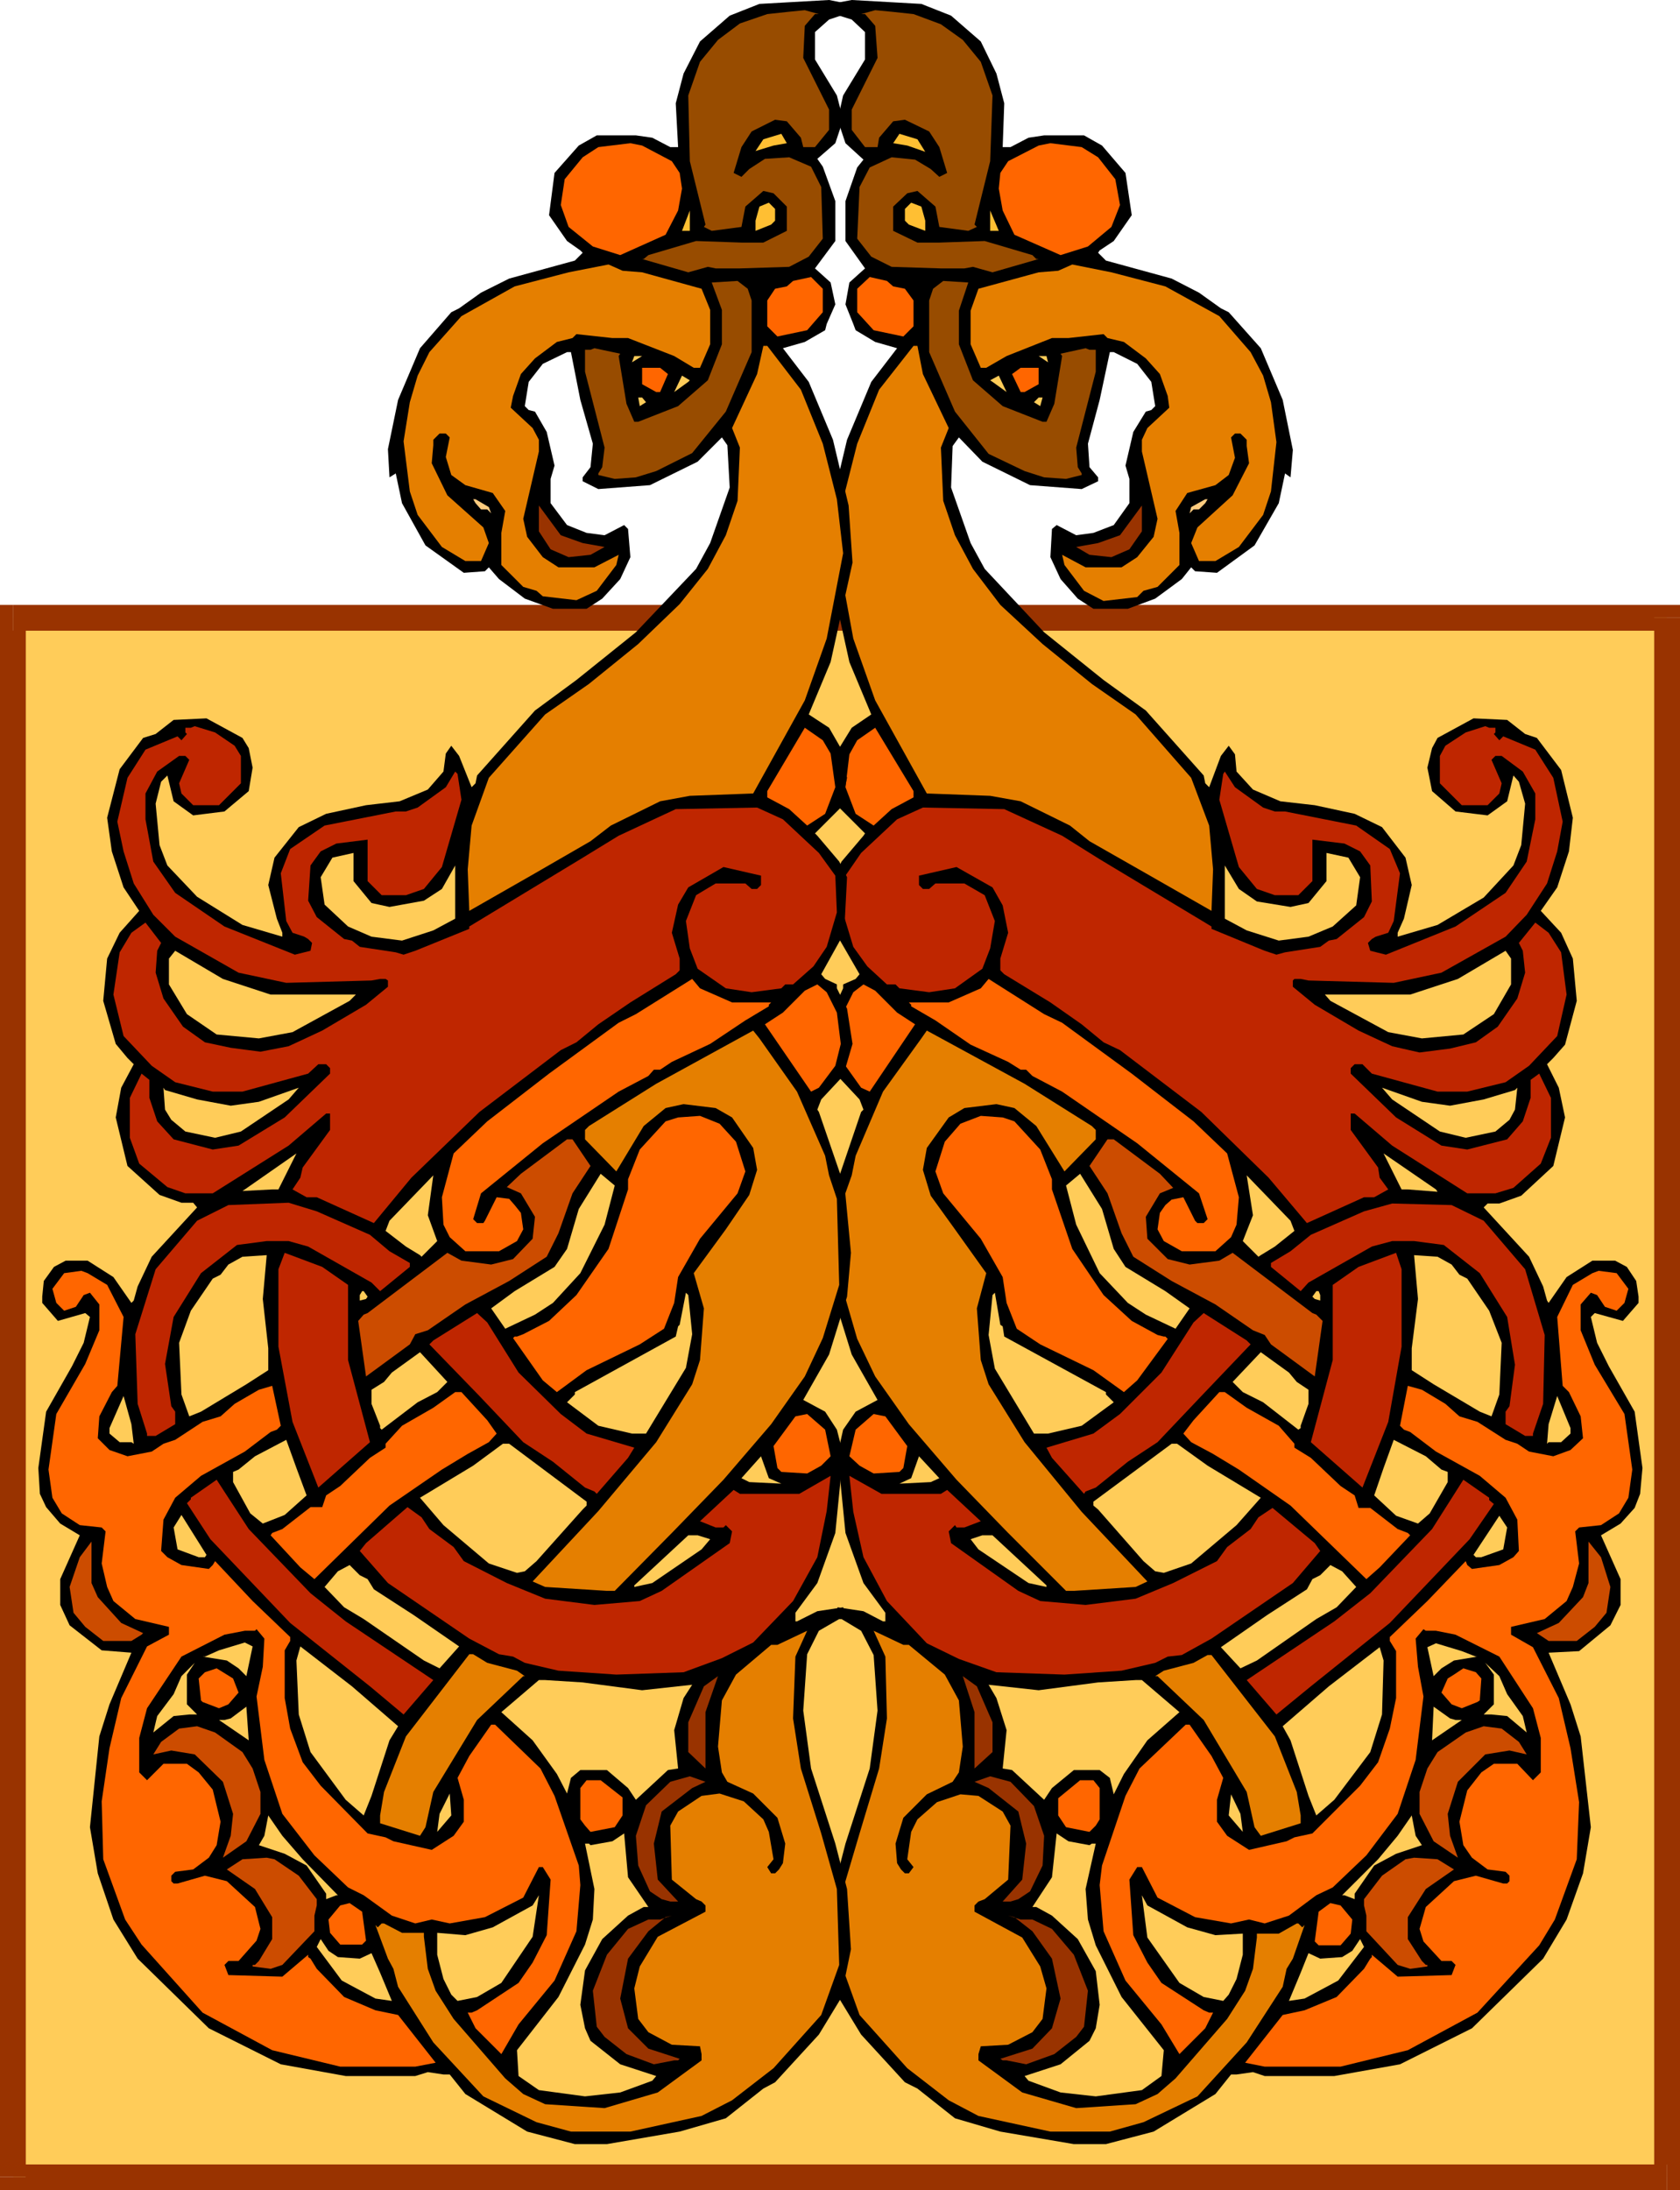 <svg xmlns="http://www.w3.org/2000/svg" fill-rule="evenodd" height="9.324in" preserveAspectRatio="none" stroke-linecap="round" viewBox="0 0 2148 2799" width="7.156in"><style>.brush1{fill:#ffcc59}.pen1{stroke:none}.brush2{fill:#930}.brush3{fill:#000}.brush4{fill:#984c00}.brush5{fill:#ffbf33}.brush6{fill:#f60}.brush7{fill:#e57f00}.brush8{fill:#ffcc7f}.brush9{fill:#bf2600}.brush10{fill:#cc4c00}</style><path class="pen1 brush1" d="M17 789h2114v1993H17V789z"/><path class="pen1 brush2" fill-rule="nonzero" d="m2148 789-17-16H17v33h2114l-16-17h33v-16h-17z"/><path class="pen1 brush2" fill-rule="nonzero" d="m2131 2799 17-17V789h-33v1993l16-16v33h17v-17z"/><path class="pen1 brush2" fill-rule="nonzero" d="m0 2782 17 17h2114v-33H17l16 16H0v17h17z"/><path class="pen1 brush2" fill-rule="nonzero" d="M17 773 0 789v1993h33V789l-16 17v-33H0v16z"/><path class="pen1 brush3" d="m1216 20 38 33 20 41 10 38-2 56h10l23-12 20-3h51l23 13 30 35 8 54-23 33-18 12-2 3 10 10 84 23 35 18 28 20 10 5 41 46 28 66 13 64-3 35-7-5-8 38-31 54-48 35-28-2-5-5-12 15-34 25-35 13h-44l-20-13-22-25-13-28 2-36 6-5 25 13 22-3 26-10 20-28v-31l-5-17 10-43 16-26 7-2 5-5-5-31-18-23-30-15h-5l-13 61-15 56 2 30 11 13v5l-21 10-66-5-61-30-30-31-8 11-2 53 25 71 18 33 76 81 76 61 54 39 74 83 2 10 5 5 15-40 10-13 8 11 2 22 21 23 35 15 44 5 51 11 35 17 30 39 8 35-10 43-8 18v5l51-15 59-35 38-41 10-26 5-53-8-28-7-8-8 33-25 18-41-5-30-26-6-30 6-25 7-13 46-25 43 2 23 18 15 5 31 41 15 61-5 43-15 46-21 30 26 28 15 33 5 54-15 56-15 17-8 8 15 30 8 38-15 62-41 38-28 10h-15l-5 5 58 63 18 38 5 18 2 3 23-33 33-21h29l15 8 12 18 3 20v8l-20 23-36-10-5 5 8 33 15 30 33 58 10 72-3 33-7 18-18 20-25 15 25 56v33l-13 26-40 33-39 2 28 66 13 41 13 116-10 59-21 59-30 50-91 89-92 46-84 15h-89l-15-5-21 3h-7l-20 25-79 48-61 16h-41l-94-16-58-17-48-38-16-8-56-61-28-46-12-63 5-77 15-58 31-96 10-74-5-71-16-31-25-15h-8l-2-3 5-12 33 5 25 13h3v-11l-28-38-23-64-10-101 7-31 16-23 28-15-33-58-23-74-5-56 7-83 33-97 3-3-5-13-28-30-13-40 8-46 12-26v-5l16-7 5-6-26-45-5-21-2-58 10-20 28-33 2-3-33-33-7-38 7-38 16-26 25-17-28-67-28-127 5-73 20-84 31-74 33-43-28-8-25-15-3-8-10-25 5-28 20-18-25-35v-51l15-43 8-10-23-21-10-30 7-31 28-46V41l-17-16-16-5-7-7 2-5 5-5 16-3 89 5 38 15z"/><path class="pen1 brush4" d="m1168 18 35 13 28 20 23 28 15 43-3 84-20 81 3 3-11 5-37-5-5-26-23-20-13 3-18 17v31l31 15h28l58-2 61 18 5 5h3l-59 17-25-7-11 2h-30l-63-2-26-13-18-23 3-66 13-25 28-13 30 3 20 12 11 10 10-5-10-33-13-20-31-15-15 2-18 21-2 12h-16l-17-22v-26l23-46 10-20-3-41-13-15h-5l18-5 21 2 28 3z"/><path class="pen1 brush5" d="m1183 194-23-8-18-3 8-12 23 7 10 16z"/><path class="pen1 brush6" d="m1404 201 22 28 6 33-11 28-30 25-35 11-59-26-15-31-5-28 2-20 10-15 39-20 15-3 40 5 21 13z"/><path class="pen1 brush5" d="M1183 282v13l-21-8-5-5v-15l8-8 13 5 5 18zm83 13v-26l11 26h-11z"/><path class="pen1 brush7" d="m1490 366 69 38 40 46 16 30 10 34 7 51-7 63-10 30-31 41-30 18h-21l-10-23 8-20 45-41 21-41-3-22v-8l-8-8h-7l-5 5 5 26-8 22-17 13-36 10-15 23 5 28v41l-28 28-18 5-8 8-43 5-25-13-25-33-3-13 30 16h46l20-13 21-26 5-23-20-86v-15l7-15 28-26-2-15-10-28-18-20-28-21-21-5-5-5-45 5h-21l-58 23-26 15h-7l-13-30v-43l10-28 77-21 25-2 18-8 50 10 69 18z"/><path class="pen1 brush6" d="m1142 366 15 3 11 15v33l-13 13-38-8-21-23v-30l16-15 22 5 8 7z"/><path class="pen1 brush4" d="M1226 397v43l18 46 38 33 51 20h5l10-23 10-61-2-3 32-7 5 2h8v28l-25 97 2 25 5 8v2l-20 5-28-2-25-8-46-22-43-54-33-76v-66l5-15 13-10 32 2-12 36z"/><path class="pen1 brush7" d="m1180 478 33 69-10 25 3 68 15 44 23 43 35 46 54 50 63 51 56 39 71 81 23 61 5 56-2 53-84-48-72-41-25-20-63-31-39-7-81-3-66-119-28-79-20-109 7-69 18-71 28-69 44-56h5l7 36z"/><path class="pen1 brush1" d="m1340 463-12-8h10l2 8z"/><path class="pen1 brush6" d="m1328 491-18 10h-5l-11-23 11-8h23v21z"/><path class="pen1 brush1" d="m1269 488-3-2 11-6 10 21-18-13zm61 31-8-5 6-6h5l-3 11z"/><path class="pen1 brush8" d="m1541 643-8 8h-7l-5 5 2-8 18-10h3l-3 5z"/><path class="pen1 brush2" d="m1444 702-23 10-28-3-17-10 28-5 28-10 28-38v33l-16 23z"/><path class="pen1 brush9" d="M1912 930v6l-2 2 7 8 5-5 41 17 23 36 12 56-7 38-13 41-26 40-27 28-82 46-61 13-109-3-10-2h-8l-2 2v8l28 23 56 33 43 20 35 8 39-5 33-8 28-20 25-36 10-33-3-28-5-10 21-26 17 13 16 25 7 54-12 53-36 38-30 21-49 12h-38l-84-23-12-12h-10l-5 5v7l58 56 58 36 33 5 51-13 20-23 10-30v-23l11-8 15 31v51l-13 33-35 31-23 7h-36l-96-61-48-41h-5v21l35 48 2 13 11 15-18 10h-13l-73 33-49-58-86-84-104-79-21-10-28-23-40-28-59-36-5-5v-15l10-33-7-35-13-23-46-26-48 11v12l5 5h8l8-7h37l26 15 13 33-6 35-10 26-35 25-33 5-38-5-5-5h-11l-25-23-18-25-13-43 3-48 20-29 46-43 33-15 104 2 74 34 48 30 143 86v3l68 28 15 5 11-3 45-7 11-8 10-2 35-28 10-20-2-46-13-18-20-10-41-5v53l-18 18h-30l-23-8-23-28-25-86 5-33 2-3 13 20 36 26 15 5h13l91 18 43 30 13 31-8 61-7 15-16 5-5 3-5 5 3 10 20 5 89-36 64-43 27-40 11-54v-33l-16-28-27-20h-8l-5 5 13 30-3 13-15 15h-33l-28-28v-35l7-13 26-17 25-8 5 2h8z"/><path class="pen1 brush6" d="m1168 1019-28 15-23 21-23-15-13-34 5-42 10-18 23-16 49 81v8z"/><path class="pen1 brush1" d="m1739 1121-5 36-30 27-31 13-38 5-41-13-28-15v-68l18 30 23 16 43 7 23-5 23-28v-36l28 6 15 25zm193 137-22 38-39 26-53 5-43-8-74-40-7-8h109l61-20 61-36 7 10v33z"/><path class="pen1 brush6" d="m1358 1307 89 65 79 61 43 41 15 56-3 35-7 16-20 18h-43l-23-13-8-15 3-21 7-10 8-7 15-3 15 30 3 3h8l5-5-11-33-79-64-96-66-38-20-8-8h-7l-16-10-48-22-45-31-31-18v-2l-3-3h51l41-18 10-12 71 45 23 11zm-211-13 23 15-58 86-11-5-20-28-8-27 5-41 13-26 13-10 15 8 28 28z"/><path class="pen1 brush7" d="m1396 1439 5 5v12l-40 41-36-58-28-23-23-5-41 5-20 12-28 39-5 28 10 33 31 43 40 56-12 45 5 66 10 31 46 74 73 89 84 89-15 7-79 5h-10l-74-74-66-68-61-71-43-61-23-48-20-69 2-109 11-31 5-25 35-82 49-68 7-10 125 68 86 54z"/><path class="pen1 brush1" d="m1854 1413 43-8 40-12 3-3-3 28-7 13-18 15-38 8-33-8-61-41-13-15 51 18 36 5z"/><path class="pen1 brush6" d="m1297 1433 33 36 15 38v13l26 76 40 59 36 33 33 18 8 2h2l3 3-39 53-17 15-39-28-68-33-30-20-13-33-5-33-28-49-48-58-10-28 12-38 20-23 26-10 28 2 15 5z"/><path class="pen1 brush10" d="m1483 1500 17 18-17 7-18 30 2 28 26 26 28 7 38-5 17-10 102 77 5 2 8 8-10 71-56-41-8-12-15-6-48-33-56-30-49-31-15-30-18-51-23-35 23-34h8l59 44z"/><path class="pen1 brush1" d="m1838 1523-38-3h-8l-23-46 67 46 2 3zm-414 73 15 23 51 31 31 22-18 26-38-18-23-15-36-38-30-62-13-50 18-15 28 45 15 51zm231-23-25 20-18 11-3 2-20-20 13-33-8-51 56 58 5 13z"/><path class="pen1 brush9" d="m1897 1560 53 62 25 84-2 88-13 38v3h-10l-25-15v-16l5-7 7-53-10-61-35-56-46-36-38-5h-28l-26 7-81 46-10 11-38-31v-5l25-15 26-21 68-30 36-10 76 2 41 20z"/><path class="pen1 brush9" d="m1792 1721-17 96-33 84-66-58 28-105v-96l33-23 48-18 7 21v99z"/><path class="pen1 brush1" d="m1856 1616 10 13 10 5 28 41 16 41-3 66-10 28-15-6-59-35-28-18v-28l8-63-5-56 30 2 18 10z"/><path class="pen1 brush6" d="m2082 1647-5 18-10 10-15-5-10-15-8-3-13 15v33l18 44 38 63 10 71-5 36-12 20-23 15-28 3-5 5 5 41-8 30-8 18-28 23-43 10v10l28 16 33 65 15 64 11 69-3 73-28 77-20 33-79 86-89 48-86 21h-97l-25-5 48-61 28-6 41-17 35-36 8-13 2-2v-3l33 28 69-2 5-13-5-5h-13l-23-25-5-16 8-28 36-33 28-7 35 10h5l3-3v-7l-5-5-23-3-20-15-11-16-5-30 10-40 18-23 16-11h30l20 21 10-10v-44l-10-38-43-66-56-28-25-5h-13l-3-2-10 12 3 36 7 38-10 81-23 69-40 53-43 41-21 10-35 26-31 10-20-5-23 5-46-8-48-25-20-39h-6l-10 16 5 71 18 35 18 26 54 35 7 3h5l-10 20-33 33-23-38-46-56-28-63-5-59 3-25 30-89 18-35 59-56h5l28 40 15 28-8 28v28l13 18 28 18 48-11 10-5 23-5 61-61 23-30 15-43 8-39v-60l-8-13v-5l48-46 49-51 2 5 6 5 35-5 18-10 7-8-2-40-15-28-33-28-56-31-33-25-8-3-5-5 10-51 18 5 30 18 18 16 23 7 36 23 15 5 15 10 31 6 22-8 16-15-3-28-15-31-8-8-7-88 20-41 25-15 8-3 23 3 15 20z"/><path class="pen1 brush1" d="M1688 1655v7l-7-2-3-3 5-7h3l2 5zm-406 40 2 13 130 71v3l10 10-41 30-43 10h-18l-50-83-8-43 5-51 3-3 7 41 3 2z"/><path class="pen1 brush9" d="m1599 1718-63 66-56 59-38 25-41 33-13 5-2 3-41-46-7-13 60-18 34-25 53-53 41-64 13-12 55 35 5 5z"/><path class="pen1 brush1" d="m1658 1766 15 10v18l-10 28v3l-3 2-45-35-26-13-13-13 36-38 36 26 10 12z"/><path class="pen1 brush6" d="m1594 1799 41 23 20 23v5l21 13 38 36 18 12 5 16h15l35 27 13 5 3 3-39 41-17 15-97-94-66-46-33-20-28-15-10-11 13-17 33-36h7l28 20z"/><path class="pen1 brush1" d="m2008 1832-12 11h-16l-2 2 2-25 11-36 17 41v7z"/><path class="pen1 brush6" d="m1160 1848-5 28-5 5-33 2-18-10-13-12 8-34 23-20 15 3 28 38z"/><path class="pen1 brush1" d="m1843 1878 8 3v13l-23 40-15 13-28-10-28-26 12-35 13-36 41 21 20 17zm-299-5 68 41-31 35-58 49-35 12-11-2-15-13-58-66-6-5v-5l100-74h7l39 28zm-354 21-40 2 15-7 10-28 26 28-11 5z"/><path class="pen1 brush9" d="m1203 1909 8-5 43 40-21 8h-10l-2-3-8 8 3 15 86 61 28 13 58 5 64-8 48-20 56-28 13-18 30-23 10-15 18-12 54 45 7 10-35 41-104 71-38 21-18 2-16 8-43 10-73 5-87-3-48-17-41-20-51-54-30-56-13-58-5-46 41 23h76zm701 8 6 5-31 45-102 107-101 81-44 36-38-44 112-75 46-36 79-82 40-63 33 23v3z"/><path class="pen1 brush1" d="m1922 1980-28 10h-7l-3-3 33-50 10 15-5 28zm-584 46v2l-23-5-64-43-10-13 15-5h13l69 64z"/><path class="pen1 brush10" d="m2059 2028-5 33-15 18-23 18h-36l-12-8-3-2 28-13 31-33 7-18v-53l16 20 12 38z"/><path class="pen1 brush1" d="m1734 2028-25 26-26 15-76 53-21 10-25-27 59-41 51-33 7-13 10-5 13-13 15 8 18 20z"/><path class="pen1 brush7" d="m1162 2102 46 38 18 33 5 59-5 33-8 12-33 16-30 30-10 33 2 25 5 8 5 5h5l6-8-8-10 5-35 8-16 25-22 30-10 23 2 31 20 10 18-3 69-30 25-8 3-5 5v8l61 33 23 37 8 28-5 39-13 17-31 16-35 2-3 10v8l56 41 69 20 76-5 28-13 23-20 66-76 23-36 10-28 5-40v-5h28l23-13h2l5 5 3-3-15 43-8 13-5 23-46 71-63 69-69 33-43 12h-76l-92-20-38-20-53-41-61-68-23-64 2-97 21-71 25-83 10-64-2-79-15-33 38 18h7z"/><path class="pen1 brush1" d="M1887 2117h2l-30 5-16 10-10 10-8-37 11-5 33 10 18 7zm-120 74-15 48-46 61-23 20-10-25-23-71-10-18 59-51 65-50 5 17-2 69z"/><path class="pen1 brush7" d="m1630 2219 28 71 5 30v10l-51 16-8-11-10-45-55-92-59-56h-3l11-7 38-10 18-10h5l81 104z"/><path class="pen1 brush1" d="m1927 2165 20 28 5 21-25-21-20-2h-10l13-13v-38l-11-15 18 17 10 23z"/><path class="pen1 brush6" d="m1894 2145-2 28-3 2-20 8-13-5-13-15 8-18 8-5 12-8 16 5 7 8z"/><path class="pen1 brush2" d="M1269 2201v38l-23 21v-72l-15-46 18 13 20 46z"/><path class="pen1 brush1" d="m1508 2188-41 36-30 43-13 26-5-21-13-10h-33l-28 23-10 15-41-38-12-2 5-49-13-41-10-17 64 7 76-10 48-3h8l48 41zm353 10h8l-38 26 2-43 21 15 7 2z"/><path class="pen1 brush10" d="m1942 2226 10 16-22-5-31 5-35 35-13 41 3 28 10 28-31-21-18-35v-28l10-30 13-21 36-25 23-8 23 3 22 17z"/><path class="pen1 brush2" d="m1322 2308 13 38-2 38-16 33-15 10-10 3h-10l25-28 5-46-10-41-38-30-18-8 20-7 26 7 30 31z"/><path class="pen1 brush6" d="M1406 2285v40l-5 8-8 8-30-6-10-15v-22l28-23h17l8 10z"/><path class="pen1 brush1" d="m1589 2341-18-21 3-27 12 25 3 23zm229 17-33 11-28 15-25 36v7l-13-5h-3l46-46 25-30 18-26 5 26 8 12zm-425 0 3-2h5l-13 58 3 39 10 33 33 66 54 68-3 33-25 18-59 8-45-5-41-15-5-6 46-15 37-30 8-16 5-30-5-43-23-41-33-30-20-11h-5l25-38 6-56 15 10 27 5z"/><path class="pen1 brush10" d="m1859 2389-36 25-23 36v28l18 28 5 5h2v2l-22 3-16-5-40-43v-20l-3-13v-8l23-30 30-21 11-2 30 2 21 13z"/><path class="pen1 brush1" d="m1518 2463 36 10 35-2v27l-8 31-10 20-7 8-25-5-31-18-41-58-7-54 7 13 51 28z"/><path class="pen1 brush6" d="m1729 2453-2 18-13 15h-28l-5-5 5-38 15-11 13 3 15 18z"/><path class="pen1 brush2" d="m1320 2453 25 12 28 33 18 46-5 46-10 13-28 22-36 13-25-5h-5l-3-2 41-13 25-26 11-38-11-51-25-35-23-18-8-2 16 5h15z"/><path class="pen1 brush1" d="m1711 2531-43 23-20 3 15-36 10-25 15 7 28-2 13-8 10-15 5 10-33 43z"/><path class="pen1 brush3" d="m933 20-38 33-21 41-10 38 3 56h-10l-23-12-21-3h-50l-23 13-31 35-7 54 23 33 17 12 3 3-10 10-84 23-36 18-28 20-10 5-40 46-28 66-13 63 2 36 8-5 8 38 30 54 49 35 27-2 5-5 13 15 33 25 36 13h43l20-13 23-25 13-28-3-36-5-5-25 13-23-3-25-10-21-28v-31l5-17-10-43-15-26-8-2-5-5 5-31 18-23 31-15h5l12 61 16 56-3 30-10 13v5l20 10 66-5 61-30 31-31 7 10 3 54-25 71-18 33-77 81-76 61-53 39-74 83-2 10-5 5-16-40-10-13-7 10-3 23-20 23-36 15-43 5-51 11-35 17-31 39-8 35 11 43 7 18v5l-51-15-58-36-38-40-10-26-5-53 7-28 8-8 8 33 25 18 40-5 31-26 5-30-5-25-8-13-46-25-42 2-23 18-16 5-30 40-16 62 6 43 15 46 20 30-25 28-16 33-5 54 16 55 15 18 8 8-16 30-7 38 15 62 41 37 28 10h15l5 6-58 63-18 38-5 18-3 3-23-33-33-21H84l-15 8-13 18-2 20v8l20 23 35-10 6 5-8 33-15 30-33 58-10 72 2 33 8 17 18 21 25 15-25 56v33l12 26 41 32 38 3-28 66-13 41-12 116 10 59 20 59 31 50 91 89 92 46 83 15h89l16-5 20 3h8l20 25 79 48 61 16h41l93-16 59-17 48-38 15-8 56-61 28-46 13-63-5-77-15-58-31-96-10-74 5-72 15-30 26-15h7l3-3-5-12-33 5-26 13h-2v-11l28-38 23-64 10-101-8-31-15-23-28-15 33-58 23-74 5-56-8-84-33-96-2-3 5-13 28-30 12-41-7-45-13-26v-5l-15-7-5-6 25-45 5-21 3-58-10-20-28-33-3-3 33-33 8-38-8-38-15-26-26-17 28-67 28-127-5-73-20-84-31-74-33-43 28-8 26-15 2-8 11-25-6-28-20-18 26-35v-51l-16-44-7-10 23-20 10-30-8-31-28-46V41l18-16 15-5 8-7-3-5-5-5-15-3-89 5-38 15z"/><path class="pen1 brush4" d="m981 18-35 12-28 21-23 28-15 43 2 84 20 81-2 3 10 5 38-5 5-26 23-20 13 3 17 17v31l-30 15h-28l-58-2-61 18-6 5h-2l59 17 25-7 10 2h31l63-2 25-13 18-23-2-66-13-26-28-12-31 2-20 13-10 10-10-5 10-33 13-20 30-15 15 2 18 21 3 12h15l18-22v-26l-23-46-10-20 2-41 13-15h5l-18-5-20 2-28 3z"/><path class="pen1 brush5" d="m966 193 23-7 17-3-7-12-23 7-10 15z"/><path class="pen1 brush6" d="m745 201-23 28-5 33 10 28 31 25 35 11 58-26 16-31 5-28-3-20-10-15-38-20-15-3-41 5-20 13z"/><path class="pen1 brush5" d="M966 282v13l20-8 5-5v-15l-8-8-12 5-5 18zm-84 13v-26l-10 26h10z"/><path class="pen1 brush7" d="m658 366-68 38-41 46-15 30-10 34-8 50 8 64 10 30 31 41 30 18h20l10-23-7-20-46-41-20-41 2-23v-7l8-8h8l5 5-5 25 7 23 18 13 35 10 16 23-5 28v41l28 28 17 5 8 7 43 5 26-12 25-33 3-13-31 16h-46l-20-13-20-26-5-23 20-86v-15l-8-15-28-26 3-15 10-28 18-20 28-21 20-5 5-5 46 5h20l59 23 25 15h8l13-30v-44l-11-27-76-21-25-2-18-8-51 10-69 18z"/><path class="pen1 brush6" d="m1006 366-15 3-10 15v33l13 13 38-8 20-23v-30l-15-15-23 5-8 7z"/><path class="pen1 brush4" d="M923 396v44l-18 46-38 33-51 20h-5l-10-23-10-61 2-3-33-7-5 2h-7v28l25 97-3 25-5 8v2l21 5 27-2 26-8 46-23 43-53 33-76v-66l-5-15-13-10-33 2 13 35z"/><path class="pen1 brush7" d="m968 478-32 69 10 25-3 68-15 44-23 43-36 45-53 51-63 51-56 39-72 81-22 61-5 56 2 53 84-48 71-41 26-20 63-31 38-7 81-3 66-119 28-79 21-109-8-69-18-71-28-69-43-56h-5l-8 36z"/><path class="pen1 brush1" d="m808 463 13-8h-10l-3 8z"/><path class="pen1 brush6" d="m821 491 18 10h5l10-23-10-8h-23v21z"/><path class="pen1 brush1" d="m880 488 2-2-10-6-10 21 18-13zm-62 31 8-5-5-6h-5l2 11z"/><path class="pen1 brush8" d="m608 643 7 8h8l5 5-3-8-17-10h-3l3 5z"/><path class="pen1 brush2" d="m704 702 23 10 28-3 18-10-28-5-28-10-28-38v33l15 23z"/><path class="pen1 brush9" d="M237 930v6l2 2-7 8-5-5-41 17-23 36-13 56 8 38 13 41 25 40 28 28 81 46 61 13 109-3 11-2h7l3 2v8l-28 23-56 33-43 20-36 7-38-5-33-7-28-20-25-36-10-33 2-28 5-10-20-26-18 13-15 25-8 54 13 53 36 38 30 21 48 12h38l84-23 13-12h10l5 5v7l-58 56-59 36-33 5-50-13-21-23-10-30v-23l-10-8-15 31v51l12 33 36 30 23 8h35l97-61 48-41h5v21l-35 48-3 13-10 15 18 10h13l73 33 48-58 87-84 104-79 20-10 28-23 41-28 58-36 5-5v-15l-10-33 8-36 13-22 45-26 48 11v12l-5 5h-7l-8-7h-38l-25 15-13 33 5 35 10 26 36 25 33 5 38-5 5-5h10l26-23 17-25 13-44-2-47-21-29-46-43-33-15-104 2-73 34-49 30-142 86v3l-69 28-15 5-10-3-46-7-10-8-10-2-35-28-11-21 3-45 13-18 20-10 40-5v53l18 18h31l23-8 23-28 25-86-5-33-3-3-12 20-36 26-15 5h-13l-91 18-44 30-12 31 7 61 8 15 15 5 5 3 5 5-2 10-20 5-90-36-63-43-28-40-10-54v-33l15-28 28-20h8l5 5-13 30 3 13 15 15h33l28-28v-35l-8-13-25-17-26-8-5 2h-7z"/><path class="pen1 brush6" d="m981 1019 28 15 23 21 23-15 13-34-6-43-10-17-23-16-48 81v8z"/><path class="pen1 brush1" d="m410 1121 5 35 30 28 30 13 39 5 40-13 28-15v-68l-17 30-23 15-44 8-23-5-23-28v-36l-27 6-15 25zm-194 137 23 38 38 26 54 5 43-8 73-40 8-8H346l-61-20-61-36-8 10v33z"/><path class="pen1 brush6" d="m791 1307-89 65-79 61-43 41-15 56 2 35 8 16 20 18h43l23-13 8-15-3-21-8-10-7-8-16-2-15 30-2 3h-8l-5-5 10-33 79-64 97-66 38-20 7-8h8l15-10 49-23 45-30 30-18v-2l3-3h-50l-41-18-10-12-72 45-22 11zm210-13-23 15 59 86 10-5 21-28 7-28-5-40-13-26-12-10-16 8-28 28z"/><path class="pen1 brush7" d="m753 1439-5 5v12l40 41 35-58 28-23 23-5 41 5 21 12 27 39 5 28-10 32-30 44-41 56 13 45-5 66-10 31-46 74-74 88-84 90 16 7 79 5h10l73-74 66-68 61-71 43-61 23-49 21-68-3-110-10-30-5-25-36-82-48-68-8-10-124 68-86 54z"/><path class="pen1 brush1" d="m295 1413-43-8-41-12-2-3 2 28 8 13 18 15 38 8 33-8 61-41 13-15-51 18-36 5z"/><path class="pen1 brush6" d="m851 1433-33 36-15 38v13l-25 76-41 59-35 33-33 17-8 3h-3l-2 2 38 54 18 15 38-28 68-33 31-20 13-33 5-33 28-49 48-58 10-28-12-38-21-23-25-10-28 2-16 5z"/><path class="pen1 brush10" d="m666 1500-18 17 18 8 18 30-3 28-25 26-28 7-38-5-18-10-102 77-5 2-7 8 10 71 56-41 7-13 16-5 48-33 56-30 48-31 15-30 18-51 23-35-23-34h-7l-59 44z"/><path class="pen1 brush1" d="m310 1522 38-2h8l23-46-66 46-3 2zm415 74-16 23-51 31-30 22 18 26 38-18 23-15 35-38 31-62 13-50-18-15-28 45-15 51zm-232-23 26 20 18 11 2 2 20-20-12-33 7-51-56 58-5 13z"/><path class="pen1 brush9" d="m252 1560-53 62-26 83 3 89 12 38v3h11l25-15v-16l-5-7-8-54 11-60 35-56 46-36 38-5h28l25 7 81 46 11 11 38-31v-5l-26-15-25-21-68-30-36-11-77 3-40 20z"/><path class="pen1 brush9" d="m356 1721 18 96 33 84 66-58-28-105v-96l-33-23-48-18-8 21v99z"/><path class="pen1 brush1" d="m292 1616-10 13-10 5-28 41-15 41 3 66 10 28 15-6 58-35 28-18v-28l-7-63 5-56-31 2-18 10z"/><path class="pen1 brush6" d="m67 1647 5 18 10 10 15-5 10-15 8-3 12 15v33l-18 43-37 64-10 71 5 36 12 20 23 15 28 3 5 5-5 41 7 30 8 18 28 23 43 10v10l-28 15-33 66-15 64-10 68 2 74 28 77 21 32 78 87 89 48 87 21h96l26-5-48-61-29-6-40-17-35-36-8-13-3-2v-3l-33 28-69-2-5-13 5-5h13l23-26 5-15-7-28-36-33-28-7-35 10h-5l-3-3v-7l5-5 23-3 20-15 10-16 5-30-10-41-18-22-15-11h-30l-21 21-10-10v-44l10-38 44-66 55-28 26-5h13l2-2 10 12-2 36-8 38 10 81 23 69 41 53 43 41 20 10 36 26 30 10 21-5 23 5 45-8 49-25 20-39h5l10 16-5 71-18 35-18 26-53 35-7 3h-5l10 20 33 33 22-38 46-56 28-63 5-59-2-25-31-89-18-35-58-56h-5l-28 40-15 28 8 28v28l-13 18-28 18-49-11-10-5-23-5-60-61-23-30-16-43-7-39v-61l7-12v-5l-48-46-48-51-3 5-5 5-35-5-18-10-8-8 3-40 15-28 33-28 56-31 33-25 8-3 5-5-11-51-17 5-31 18-18 16-23 7-35 23-15 5-15 10-31 6-23-8-15-15 2-28 16-31 7-8 8-88-21-41-25-15-8-3-22 3-15 20z"/><path class="pen1 brush1" d="M460 1655v7l8-2 2-3-5-7h-2l-3 5zm407 40-3 13-129 71v3l-10 10 40 30 43 10h18l51-84 8-43-5-50-3-3-8 41-2 2z"/><path class="pen1 brush9" d="m549 1718 64 66 56 59 38 25 41 33 12 5 3 3 40-46 8-13-61-18-33-25-54-53-40-64-13-12-56 35-5 5z"/><path class="pen1 brush1" d="m491 1766-16 10v18l11 28v3l2 2 46-35 25-13 13-13-35-38-36 26-10 12z"/><path class="pen1 brush6" d="m554 1799-40 23-21 23v5l-20 13-38 36-18 12-5 15h-15l-36 28-13 5-2 3 38 41 18 15 96-94 67-46 33-20 27-15 10-11-12-17-33-36h-8l-28 20z"/><path class="pen1 brush1" d="m140 1832 13 11h15l3 2-3-25-10-36-18 41v7z"/><path class="pen1 brush6" d="m989 1848 5 28 5 5 33 2 18-10 12-12-7-34-23-20-15 3-28 38z"/><path class="pen1 brush1" d="m305 1878-7 3v13l22 40 16 13 28-11 28-25-13-35-13-36-40 21-21 17zm300-5-68 41 30 35 58 49 36 12 10-2 15-13 59-66 5-5v-5l-99-74h-8l-38 28zm353 21 41 2-16-7-10-28-25 28 10 5z"/><path class="pen1 brush9" d="m946 1909-8-5-43 40 20 8h10l3-3 8 8-3 15-87 61-28 13-58 5-63-8-49-20-55-28-13-18-31-23-10-15-18-13-53 46-8 10 36 41 104 71 38 20 18 3 15 8 43 10 74 5 86-3 49-18 40-20 51-53 31-56 12-59 5-45-40 23h-76zm-702 7-5 5 30 46 102 107 102 81 43 36 38-44-112-75-45-36-79-82-41-63-33 23v2z"/><path class="pen1 brush1" d="m227 1980 27 10h8l2-3-32-51-10 16 5 28zm584 46v2l23-5 63-43 11-13-16-5h-12l-69 64z"/><path class="pen1 brush10" d="m89 2028 5 33 15 18 23 18h36l13-8 2-2-28-13-30-33-8-18v-53l-15 20-13 38z"/><path class="pen1 brush1" d="m415 2028 25 26 25 15 77 53 20 10 25-28-58-40-51-33-8-13-10-5-13-13-15 8-17 20z"/><path class="pen1 brush7" d="m986 2102-45 38-18 33-5 59 5 33 7 12 33 15 31 31 10 33-3 25-5 8-5 5h-5l-5-8 8-10-6-35-7-16-25-23-31-10-23 3-30 20-10 18 2 69 31 25 7 3 5 5v8l-61 32-23 38-7 28 5 39 13 17 30 16 36 2 2 10v8l-56 41-68 20-76-5-28-13-23-20-66-76-23-36-10-28-5-41v-5h-28l-23-12h-3l-5 5-3-3 16 43 7 13 6 23 45 71 64 69 68 33 44 12h76l91-20 39-20 53-41 61-68 23-64-3-97-20-71-26-83-10-64 3-79 15-33-38 18h-8z"/><path class="pen1 brush1" d="M262 2117h-3l31 5 15 10 10 10 8-38-10-5-33 10-18 8zm120 74 15 48 45 61 23 20 10-25 23-71 11-18-59-51-66-51-5 18 3 69z"/><path class="pen1 brush7" d="m519 2219-28 71-5 30v10l51 16 7-11 10-45 56-92 59-56h2l-10-7-38-10-18-11h-5l-81 105z"/><path class="pen1 brush1" d="m222 2165-21 28-5 21 26-21 20-2h10l-13-13v-38l10-15-17 17-10 23z"/><path class="pen1 brush6" d="m254 2145 3 28 2 2 21 8 12-5 13-15-7-18-8-5-13-8-15 5-8 8z"/><path class="pen1 brush2" d="M880 2201v38l22 21v-72l16-46-18 13-20 46z"/><path class="pen1 brush1" d="m641 2188 40 36 31 43 13 25 5-20 12-10h34l27 23 10 15 41-38 13-2-5-49 12-41 11-17-64 7-76-10-48-3h-8l-48 41zm-354 10h-7l38 26-3-43-20 15-8 2z"/><path class="pen1 brush10" d="m206 2226-10 16 23-5 30 5 36 35 13 41-3 28-10 28 30-21 18-35v-28l-10-30-13-21-35-25-23-8-23 3-23 17z"/><path class="pen1 brush2" d="m826 2307-13 39 3 38 15 33 15 10 11 3h10l-26-28-5-46 10-41 39-30 17-8-20-7-25 7-31 30z"/><path class="pen1 brush6" d="M742 2285v40l6 8 7 8 31-6 10-15v-23l-28-22h-18l-8 10z"/><path class="pen1 brush1" d="m559 2341 18-21-2-28-13 26-3 23zm-228 17 33 11 28 15 25 36v7l13-5h2l-45-46-26-30-18-26-5 26-7 12zm424 0-2-2h-5l12 58-2 39-10 32-34 67-53 68 2 33 26 18 59 8 45-5 41-15 5-6-46-15-38-30-7-16-6-30 6-44 22-40 33-30 20-11h6l-26-38-5-56-15 10-28 5z"/><path class="pen1 brush10" d="m290 2389 36 25 22 36v28l-17 28-5 5h-3v2l23 3 15-5 41-43v-20l3-13v-8l-23-30-31-21-10-2-31 2-20 13z"/><path class="pen1 brush1" d="m630 2463-35 10-36-3v28l8 31 10 20 8 8 25-5 31-18 40-59 8-53-8 13-51 28z"/><path class="pen1 brush6" d="m420 2453 2 17 13 15h28l5-5-5-37-16-11-12 3-15 18z"/><path class="pen1 brush2" d="m829 2453-26 12-27 33-18 46 5 46 10 13 28 22 35 13 26-5h5l2-2-40-13-26-26-10-38 10-51 26-35 22-18 8-2-15 5h-15z"/><path class="pen1 brush1" d="m437 2531 43 23 21 3-15-36-11-25-15 7-28-2-12-8-10-15-5 10 32 43z"/></svg>
